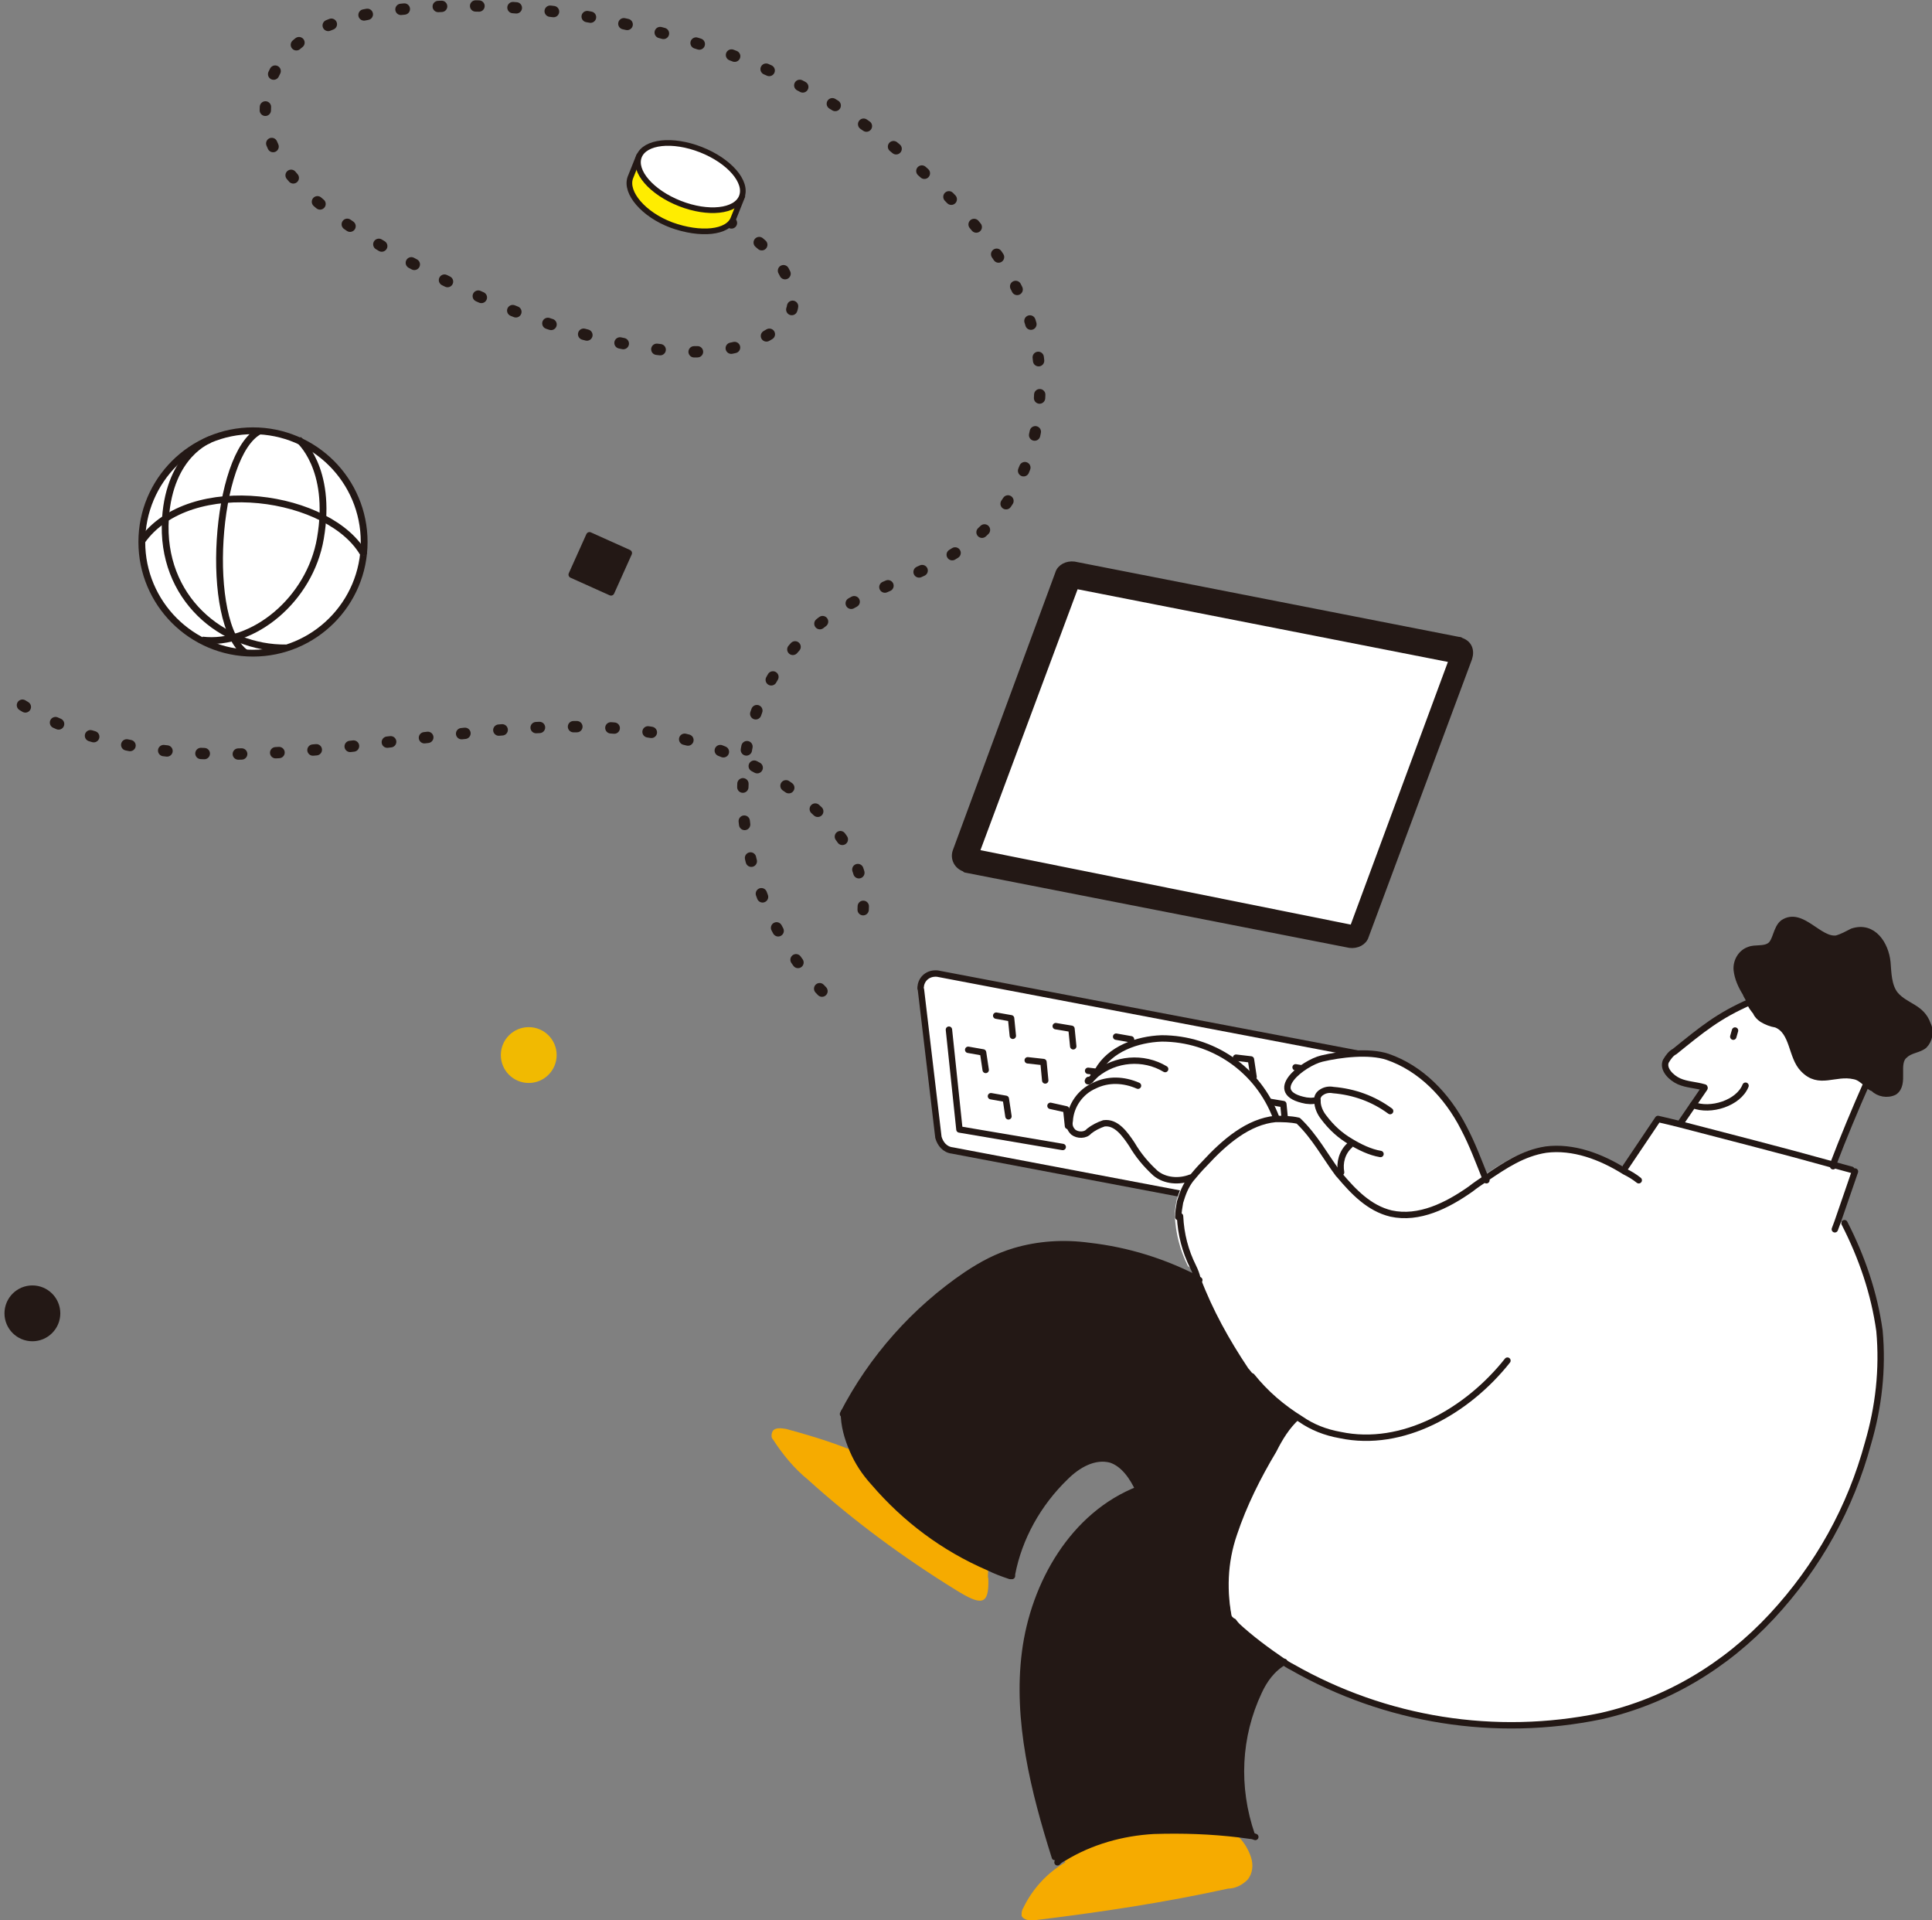 <?xml version="1.0" encoding="utf-8"?>
<!-- Generator: Adobe Illustrator 26.0.3, SVG Export Plug-In . SVG Version: 6.00 Build 0)  -->
<svg version="1.1" id="レイヤー_1" xmlns="http://www.w3.org/2000/svg" xmlns:xlink="http://www.w3.org/1999/xlink" x="0px"
	 y="0px" viewBox="0 0 220.7 219.3" style="enable-background:new 0 0 220.7 219.3;" xml:space="preserve">
<rect x="0" y="0" width="220.7" height="219.3" fill="#808080" stroke="none"/>
<style type="text/css">
	.st0{fill:#231815;stroke:#231815;stroke-width:0.73;stroke-linecap:round;stroke-linejoin:round;}
	.st1{fill:#FFFFFF;}
	.st2{fill:#FFFFFF;stroke:#231815;stroke-width:0.73;stroke-linecap:round;stroke-linejoin:round;}
	.st3{fill:none;stroke:#231815;stroke-width:0.73;stroke-linecap:round;stroke-linejoin:round;}
	.st4{fill:#F6AB00;}
	.st5{fill:#231815;}
	.st6{fill:#FFFFFF;stroke:#231815;stroke-width:0.777;stroke-miterlimit:10;}
	.st7{fill:none;stroke:#231815;stroke-width:0.777;stroke-miterlimit:10;}
	
		.st8{fill:none;stroke:#231815;stroke-width:1.294;stroke-linecap:round;stroke-linejoin:round;stroke-miterlimit:10;stroke-dasharray:0.388,3.883;}
	.st9{fill:#FFED00;stroke:#231815;stroke-width:0.647;stroke-linecap:round;stroke-linejoin:round;stroke-miterlimit:10;}
	.st10{fill:#FFFFFF;stroke:#231815;stroke-width:0.647;stroke-linecap:round;stroke-linejoin:round;stroke-miterlimit:9.999;}
	.st11{fill:#231815;stroke:#231815;stroke-width:0.777;stroke-linecap:round;stroke-linejoin:round;stroke-miterlimit:10;}
	.st12{fill:#F1BA01;stroke:#F1BA01;stroke-width:0.777;stroke-linecap:round;stroke-linejoin:round;stroke-miterlimit:10;}
	.st13{fill:#231815;stroke:#231815;stroke-width:0.777;stroke-linecap:round;stroke-linejoin:round;stroke-miterlimit:10;}
</style>
<g id="レイヤー_2_00000095327779399750579090000011467476785710531466_">
	<g id="マークアップ">
		<path class="st0" d="M110.2,99.2c-0.9-0.3-1.3-1.2-1-2l11.7-31.7c0.2-0.7,1-1.1,1.8-1l43.9,8.6c0.1,0,0.2,0,0.3,0.1
			c0.9,0.3,1.2,1.1,0.9,2L156,106.9c-0.2,0.7-1,1.1-1.8,1l-43.9-8.6C110.4,99.3,110.3,99.2,110.2,99.2z"/>
		<polygon class="st1" points="123.1,67.3 165.4,75.6 154.3,105.6 112,97.1 		"/>
		<path class="st2" d="M107.2,129.9l-2-16.9c-0.1-0.2,0-0.3,0-0.5c0.2-0.9,1-1.4,1.9-1.3l51.5,9.8c0.4,0.1,0.7,0.4,0.8,0.9l2.2,18.3
			c0,0.1,0,0.1,0,0.2c0,0.5-0.5,0.9-1.1,0.8l-51.7-9.8C107.9,131.3,107.4,130.6,107.2,129.9z"/>
		<polyline class="st3" points="108.4,117.6 109.6,129 121.4,131 		"/>
		<polyline class="st3" points="154.3,132.2 156,132.6 156.2,134.5 		"/>
		<polyline class="st3" points="147.4,131.1 149.2,131.4 149.4,133.3 		"/>
		<polyline class="st3" points="140.6,129.9 142.2,130.3 142.5,132.2 		"/>
		<polyline class="st3" points="133.7,128.7 135.4,129.1 135.7,131 		"/>
		<polyline class="st3" points="126.9,127.5 128.5,127.9 128.8,129.8 		"/>
		<polyline class="st3" points="120,126.3 121.8,126.7 122,128.6 		"/>
		<polyline class="st3" points="113.2,125.2 114.9,125.5 115.2,127.5 		"/>
		<polyline class="st3" points="151.7,127 153.4,127.3 153.7,129.3 		"/>
		<polyline class="st3" points="144.8,125.8 146.6,126.1 146.8,128.1 		"/>
		<polyline class="st3" points="138,124.6 139.7,124.9 140,126.9 		"/>
		<polyline class="st3" points="131.1,123.4 132.9,123.7 133.1,125.7 		"/>
		<polyline class="st3" points="124.3,122.3 126,122.5 126.3,124.6 		"/>
		<polyline class="st3" points="117.4,121.1 119.2,121.3 119.4,123.4 		"/>
		<polyline class="st3" points="110.6,119.9 112.3,120.2 112.6,122.2 		"/>
		<polyline class="st3" points="154.9,123.1 156.6,123.4 156.9,125.4 		"/>
		<polyline class="st3" points="148,121.9 149.8,122.2 150,124.2 		"/>
		<polyline class="st3" points="141.2,120.8 142.9,121 143.2,123 		"/>
		<polyline class="st3" points="134.3,119.6 136.1,119.9 136.3,121.9 		"/>
		<polyline class="st3" points="127.5,118.4 129.2,118.7 129.4,120.7 		"/>
		<polyline class="st3" points="120.6,117.2 122.4,117.5 122.6,119.5 		"/>
		<polyline class="st3" points="113.8,116 115.5,116.3 115.7,118.3 		"/>
		<path class="st4" d="M96.7,165.4l0.7,0.2c0.7,1.3,1.4,2.6,2.4,3.7c3.6,4.2,8,7.5,13.1,9.7l0,0.2l0,0c0,0.2-0.1,0.9,0,1.1
			c0.1,3.1-0.8,3.1-3.7,1.3c-6-3.7-11.7-7.9-16.9-12.6c-1.6-1.3-2.9-2.9-4-4.6c-0.2-0.2-0.2-0.5-0.1-0.8c0.2-0.6,1-0.5,1.6-0.4
			C92,163.8,94.4,164.5,96.7,165.4z"/>
		<path class="st5" d="M126.8,166.7c-1.8-0.6-3.8,0.6-5.2,2c-3.1,3-5.3,6.8-6.1,11.1l-0.2,0.4c-0.9-0.3-1.6-0.6-2.5-1
			c-5.1-2.1-9.5-5.5-13.1-9.7c-0.9-1.1-1.8-2.4-2.4-3.7c-0.7-1.3-1-2.7-1-4.3c3.3-6.4,8.2-11.9,14.1-15.9c1.8-1.2,3.5-2.1,5.5-2.7
			c2.7-0.8,5.6-1,8.5-0.6c4.4,0.5,8.6,1.8,12.5,3.9c1.3,3.7,3.2,7.2,5.5,10.4c0.2,0.2,0.4,0.5,0.6,0.7c1.6,1.9,3.4,3.6,5.6,4.9
			l-0.1,0.2c-1,1.1-2,2.3-2.6,3.7c-1.8,3-3.3,6.2-4.5,9.5c-1.1,3.1-1.3,6.6-0.5,9.8c-4.4-4.3-7.9-9.2-10.6-14.7
			c0-0.1-0.1-0.2-0.1-0.3C129.2,168.7,128.3,167.1,126.8,166.7z"/>
		<path class="st1" d="M125,122.7c0-0.1,0.1-0.2,0.2-0.3c1.4-2.5,4.5-3.6,7.3-3.7c5.8-0.1,11,3.5,13.1,9c-3,0.3-5.8,2.7-8.1,5.1
			c-0.5,0.6-1,1.2-1.5,1.9l0,0.1c-1.3,0.6-2.8,0.4-4-0.5c-1.1-0.9-2-2.1-2.7-3.4c-0.8-1.3-1.8-2.7-3.2-2.4c-0.6,0.2-1.2,0.5-1.7,0.9
			c-0.6,0.4-1.3,0.5-1.8,0.1c-0.3-0.4-0.5-0.8-0.4-1.3c0.1-1.8,1.2-3.3,2.8-4l-0.6-0.6c0-0.1,0.1-0.1,0.1-0.2
			c0.2-0.2,0.4-0.4,0.6-0.6L125,122.7z"/>
		<path class="st1" d="M135.7,144.6c-0.9-1.8-1.4-3.7-1.5-5.8c0-0.6,0.1-1.1,0.2-1.7c0.3-1,0.6-1.8,1.2-2.6c0.5-0.6,1-1.2,1.6-1.8
			c2.3-2.5,5-4.8,8.1-5.1c0.9,0,1.7,0,2.6,0.2c1.9,1.8,3.1,4.1,4.6,6.1l0.1,0.1l0,0c1.6,1.9,3.4,3.8,5.9,4.4
			c3.2,0.7,6.4-0.9,9.1-2.8c0.5-0.4,1.1-0.8,1.7-1.2c2.2-1.5,4.3-2.9,6.9-3.3c3.1-0.4,6.3,0.8,9,2.5l0.3-0.4l3.7-5.5
			c0.9,0.2,1.7,0.4,2.5,0.6c6.1,1.6,11.3,2.9,17.4,4.6l2.2,0.6l0.3,0.1l-1.9,5.8l0.8,0.2c2,3.8,3.4,8,4,12.3c0.4,4.4,0,8.6-1.3,12.8
			c-1.9,7.5-5.8,14.3-10.9,19.9c-5.2,5.6-12,9.6-19.5,11.4c-12.1,2.5-24.6,0.5-35.3-5.6c-0.3-0.2-0.7-0.3-1-0.6
			c-1.9-1.3-3.8-2.7-5.4-4.3l-0.3-0.4l0,0c-0.7-3.3-0.6-6.6,0.5-9.8c1.1-3.3,2.7-6.5,4.5-9.5c0.7-1.4,1.5-2.7,2.6-3.7l0.1-0.2
			c-2.1-1.3-4-2.9-5.6-4.9c-0.3-0.3-0.4-0.5-0.6-0.7c-2.2-3.3-4.1-6.7-5.5-10.4C136.7,145.6,136.5,145.1,135.7,144.6z"/>
		<path class="st5" d="M141.1,185.8c1.6,1.5,3.5,2.9,5.4,4.2c-1.3,0.8-2.2,1.9-2.8,3.3c-2.3,5.2-2.6,11.1-0.8,16.4l0,0.1l-1.5-0.2
			c-3.3-0.5-6.5-0.6-9.8-0.4c-3.7,0.2-7.2,1.3-10.3,3.1c-0.2,0.2-0.4,0.2-0.6,0.4l-0.3-0.6c-2.4-7.6-4.4-15.6-3.4-23.4
			s5.5-15.7,12.9-18.6c0,0.1,0.1,0.2,0.1,0.3c2.7,5.5,6.3,10.5,10.6,14.7l0,0L141.1,185.8z"/>
		<path class="st1" d="M151.2,127.6c-0.4-0.5-0.7-1.2-0.7-2c-0.8,0-0.4,0.1-1.3,0c-4.8-0.9-0.3-4.3,1.8-4.8c2.1-0.5,5.4-0.9,7.5-0.2
			c3.8,1.3,6.8,4.4,8.7,8.1c1,1.9,1.7,3.8,2.5,5.8c-0.5,0.4-1.1,0.8-1.7,1.2c-2.7,1.8-5.9,3.5-9.1,2.8c-2.4-0.6-4.3-2.4-5.9-4.4l0,0
			l0.1-0.1c-0.2-1.1,0.1-2.3,1-3.1l0.3-0.4C153.1,129.7,152.1,128.8,151.2,127.6z"/>
		<path class="st4" d="M121.4,212.3c3.1-1.9,6.7-2.9,10.3-3.1c3.3-0.1,6.5,0,9.8,0.4l0,0.2c0.6,0.6,1.1,1.4,1.4,2.3
			c0.3,0.9,0.2,1.9-0.4,2.6c-0.6,0.6-1.4,1-2.2,1c-7.3,1.6-14.6,2.7-22,3.6c-0.6,0.1-1.4,0-1.6-0.5c0-0.3,0-0.6,0.2-0.9
			c1-2.1,2.7-4,4.8-5.2L121.4,212.3z"/>
		<path class="st1" d="M194.7,124.2L194.7,124.2c-1-0.3-2-0.3-2.9-0.7c-0.9-0.4-1.9-1.4-1.5-2.3c0.3-0.5,0.6-0.9,1-1.1
			c3.2-2.4,5.1-4.1,8.7-5.7c0.2,0.4,0.4,0.8,0.6,1.1c0.1,0.3,0.4,0.6,0.7,0.8c0.5,0.3,1,0.5,1.6,0.6c2,0.8,1.7,3.7,3.1,5.1
			c1.8,1.9,3.6,0.3,5.8,0.8c0.6,0.1,1,0.5,1.5,0.9l0,0.1c-1.3,2.7-2.8,6.4-3.8,9.2c-6.2-1.9-11.2-3.1-17.4-4.6l0.1-0.3
			c0.4-0.6,0.9-1.3,1.3-1.9C193.8,125.6,194.2,125,194.7,124.2z"/>
		<path class="st5" d="M199.3,113.3c-0.6-0.8-0.9-1.7-1-2.6c-0.1-0.9,0.5-1.8,1.4-2.3c0.8-0.3,1.6,0.1,2.4-0.5s0.7-2,1.5-2.6
			c2-1.5,4.1,2.1,6.1,1.8c0.5-0.2,1.2-0.5,1.8-0.8c2.4-0.8,3.9,1.5,4,3.5c0.1,1.3,0.1,2.8,0.9,3.7c1.3,1.4,3,1.5,3.7,3.4
			c0.4,0.8,0.2,1.8-0.4,2.4c-0.6,0.6-1.6,0.5-2.2,1.1c-1,1.2,0.1,3.6-1.3,4.3c-0.8,0.4-1.8,0.2-2.4-0.4c-0.2-0.1-0.3-0.4-0.6-0.5
			c-0.3-0.4-0.9-0.7-1.5-0.9c-2-0.5-4,1.1-5.8-0.8c-1.4-1.4-1.1-4.3-3.1-5.1c-0.6-0.1-1.2-0.3-1.6-0.6c-0.3-0.3-0.5-0.5-0.7-0.8
			c-0.2-0.4-0.5-0.7-0.6-1.1C199.7,114.2,199.5,113.9,199.3,113.3z"/>
		<path class="st3" d="M194.7,124.2L194.7,124.2c-1-0.3-2-0.3-2.9-0.7c-0.9-0.4-1.9-1.4-1.5-2.3c0.3-0.5,0.6-0.9,1-1.1
			c3.1-2.5,5-4.1,8.7-5.7l0,0"/>
		<path class="st3" d="M192.1,128.1c0.4-0.6,0.9-1.3,1.3-1.9c0.4-0.6,0.9-1.3,1.3-1.9"/>
		<path class="st3" d="M193.4,126.2c2,0.8,5.2-0.2,6-2.2"/>
		<path class="st3" d="M198,118.4l0.2-0.7"/>
		<path class="st3" d="M200.6,115.6c0.1,0.3,0.4,0.6,0.7,0.8c0.5,0.3,1,0.5,1.6,0.6c2,0.8,1.7,3.7,3.1,5.1c1.8,1.9,3.6,0.3,5.8,0.8
			c0.6,0.1,1,0.5,1.5,0.9c0.3,0.3,0.4,0.4,0.7,0.5c0.6,0.6,1.6,0.8,2.4,0.4c1.3-0.9,0-3.3,1.2-4.2c0.6-0.6,1.6-0.6,2.2-1.1
			c0.6-0.6,0.8-1.6,0.4-2.4c-0.7-2-2.5-2-3.7-3.4c-0.8-1-0.8-2.5-0.9-3.7c-0.2-2-1.6-4.3-4-3.5c-0.6,0.3-1.1,0.6-1.8,0.8
			c-2,0.3-4-3.2-6.1-1.8c-0.8,0.6-0.8,2.1-1.5,2.6c-0.7,0.5-1.7,0.2-2.4,0.5c-0.9,0.3-1.5,1.3-1.4,2.3c0.1,0.9,0.5,1.8,1,2.6
			c0.1,0.3,0.4,0.7,0.5,1C200,114.9,200.3,115.2,200.6,115.6z"/>
		<path class="st3" d="M209.4,133.2l0-0.2c1.1-2.9,2.6-6.5,3.8-9.2"/>
		<polyline class="st3" points="209.6,140.4 209.9,139.6 211.9,133.8 		"/>
		<path class="st3" d="M185.7,133.3l3.7-5.5c0.9,0.2,1.7,0.4,2.5,0.6c6.1,1.6,11.3,2.9,17.4,4.6l2.2,0.6"/>
		<path class="st3" d="M115.6,179.8c0.8-4.2,3-8.1,6.1-11.1c1.4-1.4,3.3-2.5,5.2-2c1.5,0.5,2.5,2,3.2,3.5c0,0.1,0.1,0.2,0.1,0.3
			c2.7,5.5,6.3,10.5,10.6,14.7"/>
		<path class="st3" d="M140.9,185.2l0.3,0.4"/>
		<path class="st3" d="M141.2,185.6c1.6,1.5,3.5,2.9,5.4,4.2c0.3,0.2,0.6,0.4,1,0.6c10.7,6.1,23.2,8.1,35.3,5.6
			c7.5-1.7,14.2-5.7,19.5-11.4s9-12.4,11-19.8c1.2-4.1,1.7-8.4,1.3-12.8c-0.6-4.3-2-8.4-4-12.3"/>
		<path class="st3" d="M96.3,161.5c3.3-6.4,8.2-11.9,14.1-15.9c1.8-1.2,3.5-2.1,5.5-2.7c2.7-0.8,5.6-1,8.5-0.6
			c4.4,0.5,8.6,1.8,12.6,3.9l0,0"/>
		<path class="st3" d="M96.4,161.3c0,1.5,0.4,2.9,1,4.3s1.4,2.6,2.4,3.7c3.6,4.2,8,7.5,13.1,9.7c0.8,0.4,1.6,0.7,2.5,1l0.2,0"/>
		<path class="st3" d="M143,209.6c-1.9-5.5-1.6-11.3,0.8-16.4c0.6-1.3,1.5-2.6,2.9-3.4l0,0"/>
		<path class="st3" d="M120.5,212.1c-2.4-7.6-4.4-15.6-3.4-23.4s5.5-15.7,13-18.6l0,0"/>
		<path class="st3" d="M120.8,212.7c0,0,0-0.1,0.1-0.1c0.2-0.2,0.4-0.3,0.6-0.4c3.1-1.9,6.7-2.9,10.3-3.1c3.3-0.1,6.5,0,9.8,0.4
			l1.5,0.2l0.3,0.1"/>
		<path class="st3" d="M172.2,155.4c-4.6,5.8-12,10-19.1,8.5c-1.7-0.3-3.2-0.9-4.5-1.8c-2.1-1.3-4-2.9-5.6-4.9"/>
		<path class="st3" d="M142.9,157.2c-0.3-0.3-0.4-0.5-0.6-0.7c-2.2-3.3-4.1-6.7-5.5-10.4c-0.1-0.5-0.3-1-0.5-1.4
			c-0.9-1.8-1.4-3.7-1.5-5.8"/>
		<path class="st3" d="M134.6,139c0-0.6,0.1-1.1,0.2-1.7c0.3-1,0.6-1.8,1.2-2.6c0.5-0.6,1-1.2,1.6-1.8c2.3-2.5,5-4.8,8.1-5.1
			c0.9,0,1.7,0,2.6,0.2c1.9,1.8,3.1,4.1,4.6,6.1l0.1,0.1l0,0c1.6,1.9,3.4,3.8,5.9,4.4c3.2,0.7,6.4-0.9,9.1-2.8
			c0.5-0.4,1.1-0.8,1.7-1.2c2.2-1.5,4.3-2.9,6.9-3.3c3.1-0.4,6.3,0.8,9,2.5c0.6,0.3,1.1,0.6,1.6,1"/>
		<path class="st3" d="M125,122.5c0-0.2-0.2,0.2,0,0.2c0.1,0,0.2,0,0.2-0.1s0.1-0.2,0.2-0.3c1.4-2.5,4.5-3.6,7.3-3.7
			c5.8,0,11,3.5,13.1,9.1l0,0"/>
		<path class="st3" d="M130,124c-1.6-0.7-3.4-0.8-5,0c-1.6,0.7-2.7,2.3-2.8,4c-0.1,0.5,0,0.9,0.4,1.3c0.5,0.4,1.4,0.4,1.8-0.1
			c0.5-0.4,1.1-0.7,1.7-0.9c1.4-0.2,2.4,1.2,3.2,2.4c0.7,1.2,1.6,2.3,2.7,3.3c1.1,0.9,2.7,1,4,0.5"/>
		<path class="st3" d="M124.4,123.4c0-0.2-0.2,0.1-0.1,0.1C124.4,123.5,124.4,123.5,124.4,123.4c0.1,0,0.2,0,0.2-0.1
			c0.2-0.2,0.4-0.4,0.6-0.6c2.2-1.8,5.4-2.1,7.9-0.6"/>
		<path class="st3" d="M150.5,125.7c-0.8,0-0.4,0.1-1.3,0c-4.8-0.9-0.3-4.3,1.8-4.8c2.1-0.5,5.4-0.9,7.5-0.2
			c3.8,1.3,6.8,4.4,8.7,8.1c1,1.9,1.7,3.8,2.5,5.8c0,0.1,0.1,0.1,0.1,0.2"/>
		<path class="st3" d="M157.7,131.8c-1.2-0.2-2.4-0.8-3.4-1.4c-1.2-0.7-2.2-1.6-3.1-2.8c-0.4-0.5-0.7-1.2-0.7-1.8
			c-0.1-0.4,0.1-0.8,0.4-1c0.4-0.3,0.9-0.4,1.4-0.3c2.4,0.2,4.6,1,6.5,2.4"/>
		<path class="st3" d="M153.2,133.9c-0.2-1.1,0.1-2.3,1-3.1"/>
	</g>
</g>
<g>
	<circle class="st6" cx="28.9" cy="61.9" r="12.7"/>
	<path class="st6" d="M41.6,63.4c-3.7-6.9-19.9-9.4-25.4-1.6"/>
	<path class="st7" d="M29.7,49.2c-5.2,2.6-6.4,22.1-1.6,25.4"/>
	<path class="st7" d="M23.1,73.1c5.8,0.7,12.3-4.6,13.5-11.6c1.4-8.1-2.5-11.3-2.5-11.3"/>
	<path class="st7" d="M24,50.2c0,0-4.6,1.6-5.1,9c-0.6,9.1,6.5,14.9,13.8,14.8"/>
</g>
<g>
	<path class="st8" d="M93.9,113.2C83,102,80.5,80.6,94.5,70.6c5.3-3.8,12.1-5,17-9.2c5.8-4.9,8-13.2,7.1-20.6
		c-1.2-8.9-7.5-16.2-14-21.9c-7-6.3-15.5-11-24.5-13.8c-12-3.9-26.5-5.8-39-3.3c-4.9,1-9.6,3.8-10.6,9c-1.6,8,7.2,13.8,13.1,17.3
		c8.9,5.2,18.3,9.4,28.4,11.3c5.2,1,10.8,1.4,15.5-1c1.3-0.7,2.6-1.8,3-3.2c0.3-1.3-0.2-2.7-0.8-3.9c-1.6-3.3-5.1-5.1-8.1-7.1"/>
	<path class="st8" d="M98.6,103.9c0.4-6.1-3.8-10.8-9.6-14.7c-11.8-7.9-25.8-6.6-40-5c-15.5,1.8-34.7,4.9-48.3-4.9"/>
	<g>
		<path class="st9" d="M84.8,22.4l-1,2.5c-0.6,1.7-3.8,2-7.1,0.8c-3.2-1.2-5.3-3.7-4.7-5.4l1-2.5"/>
		<ellipse transform="matrix(0.366 -0.931 0.931 0.366 31.22 86.137)" class="st10" cx="78.8" cy="20.2" rx="3.3" ry="6.3"/>
	</g>
</g>
<circle class="st11" cx="3.7" cy="150" r="2.8"/>
<circle class="st12" cx="60.4" cy="120.5" r="2.8"/>
<rect x="66.2" y="62" transform="matrix(0.41 -0.912 0.912 0.41 -18.355 100.582)" class="st13" width="4.9" height="4.9"/>
</svg>
